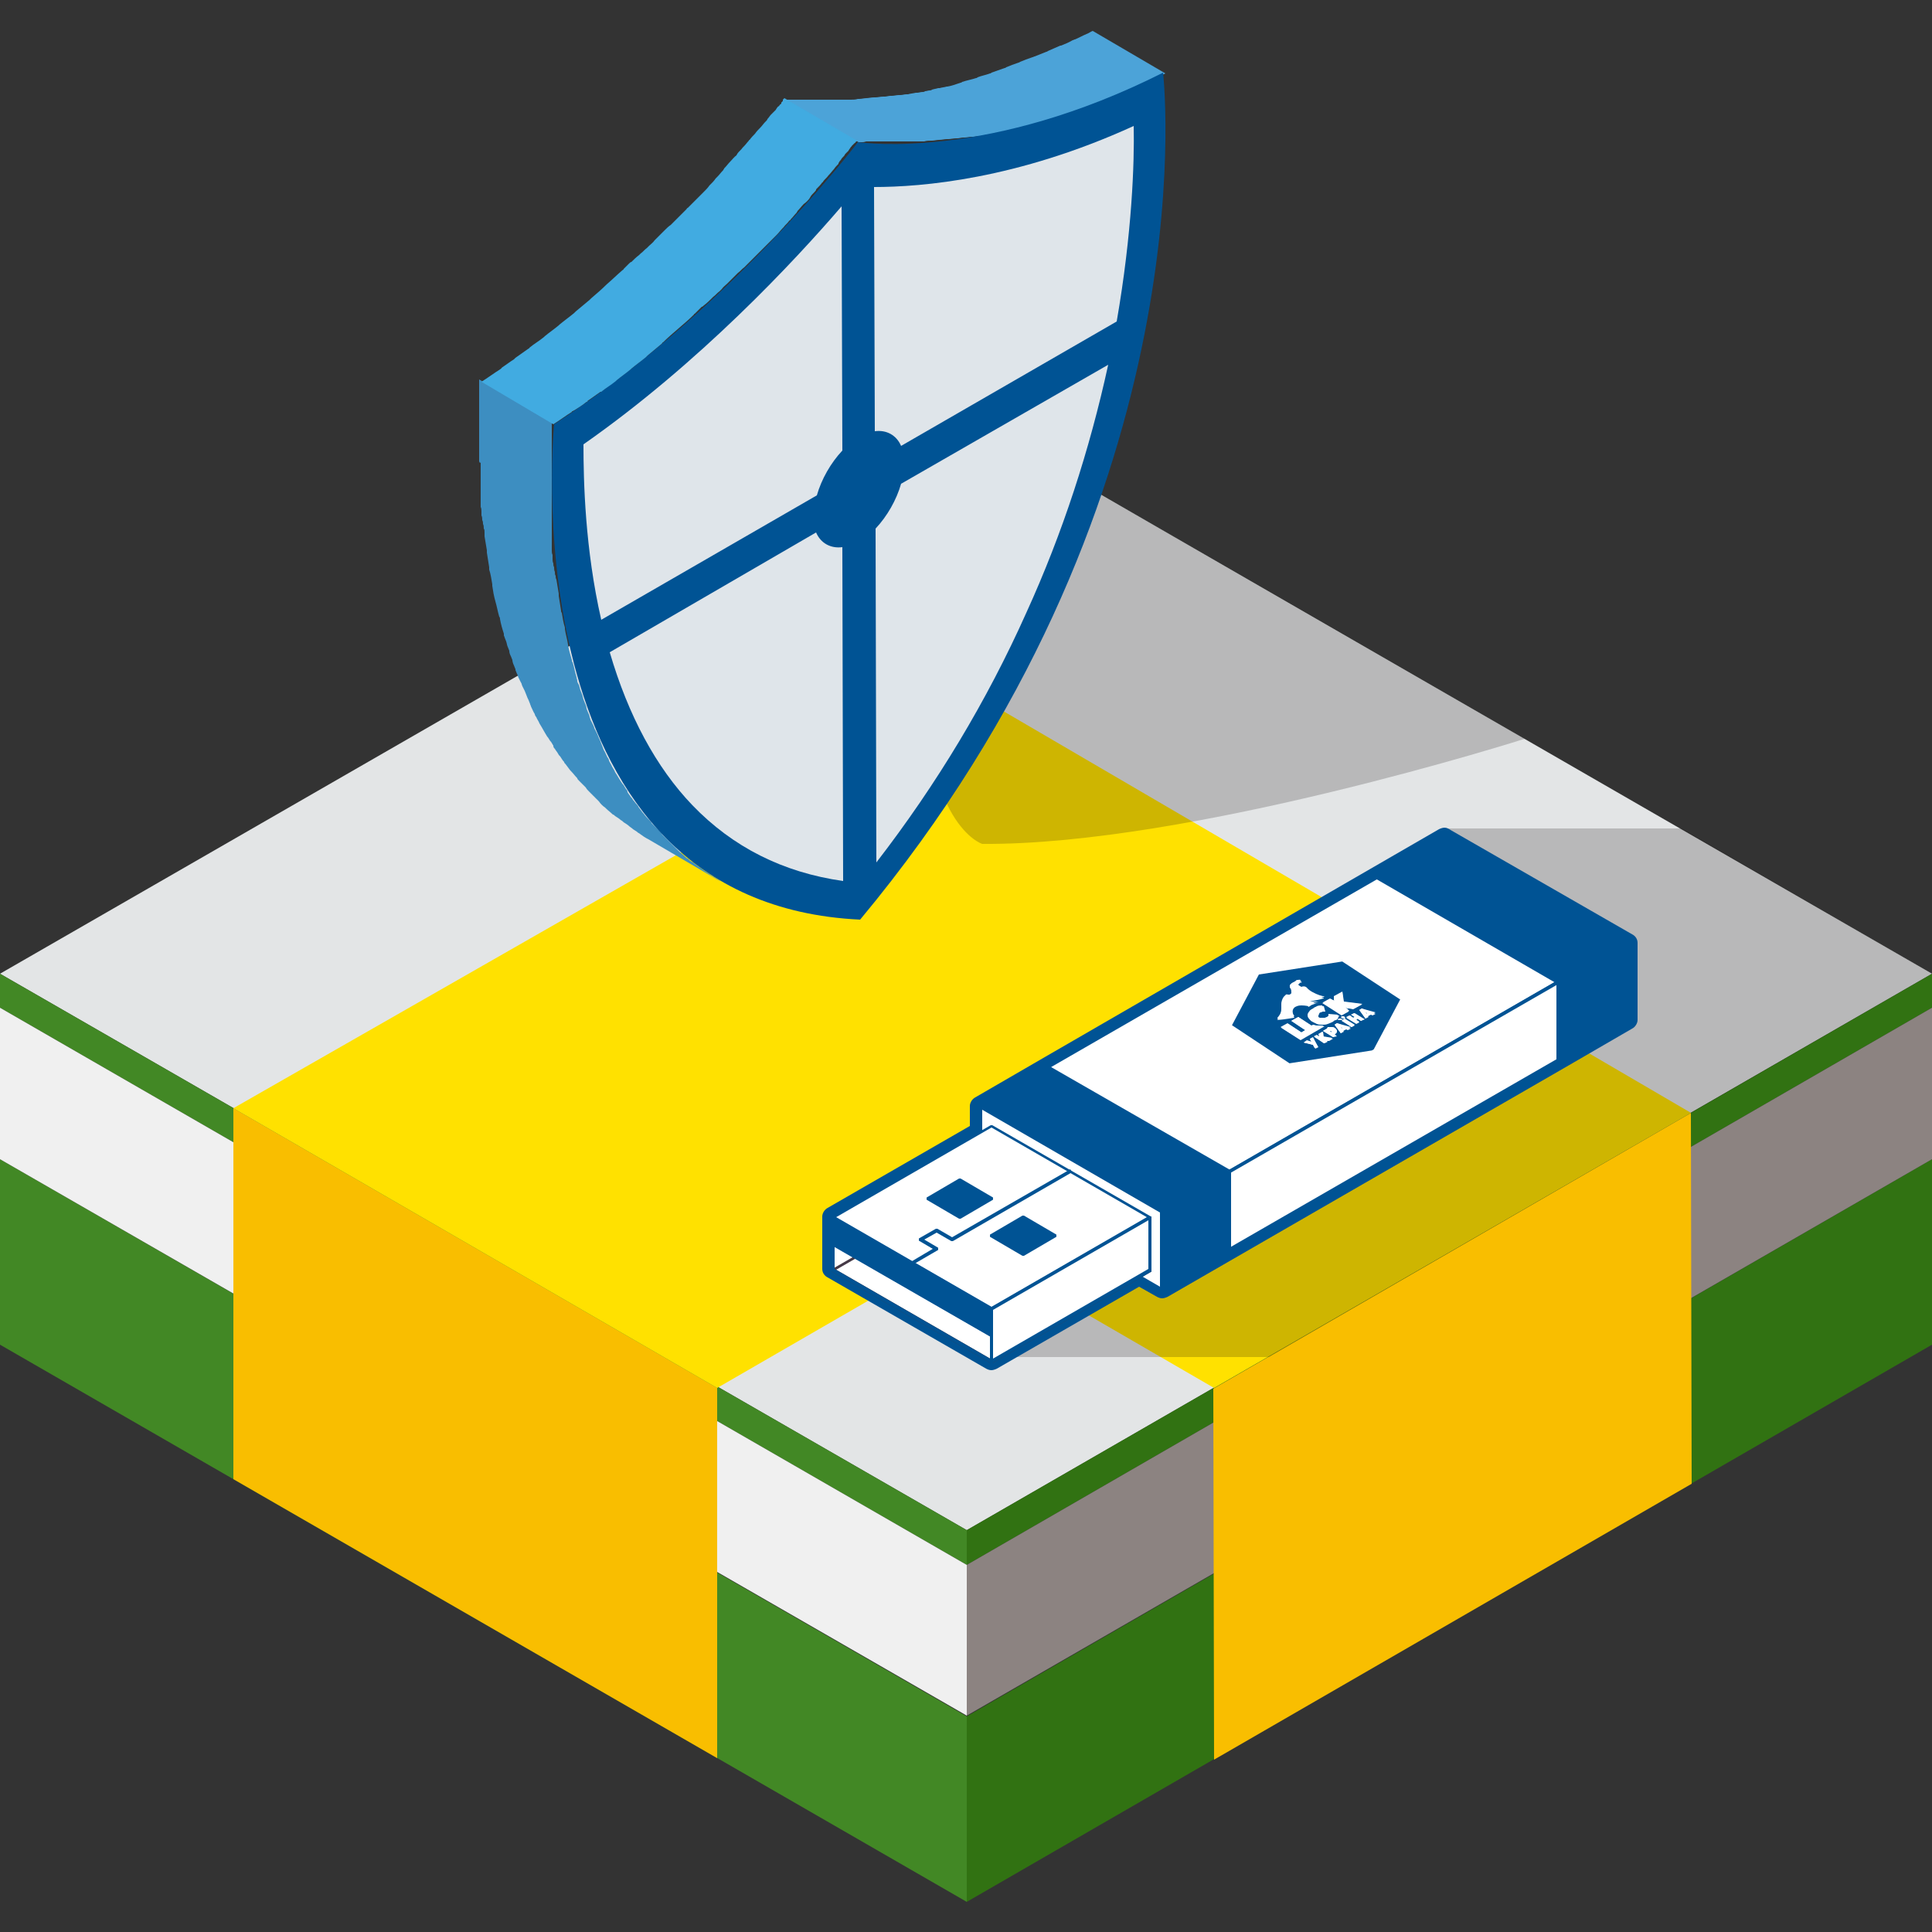 <svg xmlns="http://www.w3.org/2000/svg" xmlns:xlink="http://www.w3.org/1999/xlink" viewBox="0 0 250 250"><rect x="0" y="0" width="250" height="250" fill="#333333" stroke="none"/><style>.st0{display:none}.st1{display:inline;fill:#428825}.st2{fill:#e3e5e6}.st3{fill:#428825}.st4{fill:#317212}.st5{fill:#8c8381}.st6{fill:#f0f0f0}.st7{fill:#f9be00}.st8{fill:#ffe100}.st9{opacity:.2;fill:#0c0506}.st10{fill:#fff}.st10,.st11,.st12{fill-rule:evenodd;clip-rule:evenodd}.st11{fill:#6f6f6f}.st12{opacity:.2;fill:#0c0506}.st13{fill:#5a6771}.st13,.st14,.st15,.st16,.st17,.st18{fill-rule:evenodd;clip-rule:evenodd}.st14{fill:#a2a9ae}.st15{fill:#dde4ed}.st16{fill:#d2d2d2}.st17{fill:#dcdcdc}.st18{fill:#b5bec4}.st19{opacity:.2}.st20{fill-rule:evenodd;clip-rule:evenodd;fill:#191919}.st21{fill:#323232}.st22{stroke:#323232}.st22,.st23,.st24{fill:none;stroke-width:.5;stroke-miterlimit:10}.st23{stroke:url(#SVGID_1_)}.st24{stroke:url(#SVGID_2_)}.st25{enable-background:new}.st26{clip-path:url(#SVGID_4_)}.st27{opacity:.2;fill:#fff}.st28{fill:#8a4c06}.st29{fill:#a45a04}.st30{fill:#45200e}.st31{fill:#caad00}.st32{fill:#f4b878}.st33{fill:#dcdeeb}.st34{fill:#535353}.st35{fill:#704b1b}.st35,.st36,.st37{fill-rule:evenodd;clip-rule:evenodd}.st36{fill:#a5702b}.st37{fill:#ffd6c4}.st38{fill:#c1816f}.st38,.st39,.st40,.st41,.st42,.st43{fill-rule:evenodd;clip-rule:evenodd}.st39{fill:#333}.st40{fill:#404040}.st41{fill:#535353}.st42{fill:#262626}.st43{fill:#0d0d0d}.st44{fill:#afafaf}.st45{clip-path:url(#SVGID_6_)}.st46{fill:none;stroke:url(#SVGID_7_);stroke-width:.5;stroke-miterlimit:10}.st47{fill:#fff}.st48{fill:#005394}.st49{fill:#453946}.st50{clip-path:url(#SVGID_9_)}.st51{fill:#4ca3d8}.st52{fill:#3d8ec1}.st53{fill:#41abe1}.st54{fill:#dfe5ea}.st55{clip-path:url(#SVGID_11_)}.st56,.st57{fill:none;stroke:url(#SVGID_12_);stroke-width:.5;stroke-miterlimit:10}.st57{stroke:url(#SVGID_13_)}.st58{fill:#f1f5f6}.st58,.st59,.st60{fill-rule:evenodd;clip-rule:evenodd}.st59{fill:#f0f0f0}.st60{fill:#f9f9f9}.st61,.st62{fill:none;stroke:url(#SVGID_14_);stroke-width:.5;stroke-miterlimit:10}.st62{stroke:url(#SVGID_15_)}.st63{clip-path:url(#SVGID_17_)}.st64{clip-path:url(#SVGID_19_)}.st65{clip-path:url(#SVGID_21_)}.st66{clip-path:url(#SVGID_23_)}.st67{clip-path:url(#SVGID_25_)}.st68{clip-path:url(#SVGID_27_)}.st69{clip-path:url(#SVGID_29_)}.st70{clip-path:url(#SVGID_31_)}.st71{clip-path:url(#SVGID_33_)}</style><g id="_x30_1_x5F_Text"><path class="st2" d="M125.1 198L0 126l125.1-72L250 126z"/><path class="st3" d="M0 126v4.4l125.1 72.1V198z"/><path class="st4" d="M125.1 198L250 126v4.4l-124.9 72.1z"/><path class="st3" d="M0 150v24l125.1 72.1v-24z"/><path class="st4" d="M125.1 222.1v24L250 174v-24z"/><path class="st5" d="M250 130.4V150l-124.9 72v-19.5z"/><path class="st6" d="M125.1 222v-19.5L0 130.4V150z"/><path class="st7" d="M30.2 143.4v48l62.6 36.1v-47.9zm126.9 84.3l-.1-48 61.8-35.7.1 48z"/><path class="st8" d="M218.8 144L125 89.2l-94.8 54.2 62.6 36.2L125 161l32.1 18.6z"/><path class="st9" d="M127.1 109.2c26.9.2 70.2-13.6 70.2-13.6s-47.8-27.7-61.8-35.5c-23.1-13-16.4 6.4-16.2 25.8.2 21 7.8 23.3 7.8 23.3m90.5-2h-30.7l-22 17.5-38.8 25.4 1.9 25.5h36.2L250 126z"/><g id="XMLID_26_"><g id="XMLID_27_"><path class="st47" d="M128.3 176.8c-.1 0-.2 0-.3-.1l-20.5-11.8c-.2-.1-.3-.3-.3-.6v-6.8c0-.2.1-.5.3-.6l18.7-10.8v-3c0-.2.1-.5.3-.6l60.1-34.7c.1-.1.2-.1.3-.1.1 0 .2 0 .3.1l23.5 13.5c.2.1.3.3.3.6v10.2c0 .2-.1.5-.3.6l-60.1 34.7c-.1.1-.2.1-.3.1-.1 0-.2 0-.3-.1l-2.6-1.5-18.7 10.8c-.2.1-.3.1-.4.1z" id="XMLID_31_"/><path class="st48" d="M186.9 108.4l23.5 13.5v10.2l-8.8 5.1-51.3 29.6-2.9-1.7-19.1 11-20.5-11.8v-6.8l19.1-11v-3.4l8.8-5.1 51.2-29.6m0-1.3c-.2 0-.5.1-.7.2L135 136.9l-8.8 5.1c-.4.2-.7.7-.7 1.1v2.6l-18.4 10.6c-.4.2-.7.7-.7 1.1v6.8c0 .5.3.9.7 1.1l20.5 11.8c.2.1.4.2.7.2.2 0 .5-.1.7-.2l18.4-10.6 2.3 1.3c.2.1.4.2.7.2.2 0 .5-.1.7-.2l51.3-29.6 8.8-5.1c.4-.2.7-.7.7-1.1v-10c0-.5-.3-.9-.7-1.1l-23.5-13.5c-.3-.2-.5-.3-.8-.3z" id="XMLID_28_"/></g></g><g id="XMLID_9_"><g id="XMLID_25_"><path class="st47" d="M126.8 143.1l60.1-34.7 23.5 13.6-60.1 34.7z"/><path class="st48" d="M150.3 156.9h-.1l-23.5-13.5c-.1 0-.1-.1-.1-.2s0-.2.1-.2l60.1-34.7h.2l23.5 13.5c.1 0 .1.1.1.2s0 .2-.1.2l-60.1 34.7h-.1zm-23-13.8l23 13.3L210 122l-23-13.3-59.7 34.4z"/></g><g id="XMLID_24_"><path class="st47" d="M150.3 166.8v-10.1l60.1-34.7v10.1z"/><path class="st48" d="M150.3 167.1h-.1c-.1 0-.1-.1-.1-.2v-10.2c0-.1 0-.2.1-.2l60.1-34.7h.2c.1 0 .1.1.1.2v10.2c0 .1 0 .2-.1.2L150.4 167l-.1.1zm.2-10.3v9.6l59.7-34.4v-9.6l-59.7 34.4z"/></g><path class="st48" d="M159.2 151.4l-23.5-13.5h-.2l-8.8 5.1c-.1 0-.1.1-.1.2s0 .2.1.2l23.5 13.5h.2l8.8-5.1c.1 0 .1-.1.1-.2s0-.1-.1-.2z"/><g id="XMLID_23_"><path class="st48" d="M178.1 113.5l23.5 13.6 8.8-5.1-23.5-13.6z"/><path class="st48" d="M201.6 127.3h-.1L178 113.7c-.1 0-.1-.1-.1-.2s0-.2.1-.2l8.8-5.1h.2l23.5 13.5c.1 0 .1.1.1.2s0 .2-.1.2l-8.8 5.1c0 .1-.1.1-.1.1zm-23-13.8l23 13.3 8.4-4.8-23-13.3-8.4 4.8z"/></g><g id="XMLID_22_"><path class="st48" d="M201.6 137.2v-10.1l8.8-5.1v10.1z"/><path class="st48" d="M201.6 137.4h-.1c-.1 0-.1-.1-.1-.2V127c0-.1 0-.2.1-.2l8.8-5.1h.2c.1 0 .1.1.1.2v10.2c0 .1 0 .2-.1.2l-8.8 5.1h-.1zm.2-10.2v9.6l8.4-4.8v-9.6l-8.4 4.8z"/></g><g id="XMLID_21_"><path class="st47" d="M126.8 143.1l23.5 13.6v10.1l-23.5-13.5z"/><path class="st48" d="M150.3 167.1h-.1l-23.5-13.5c-.1 0-.1-.1-.1-.2v-10.2c0-.1 0-.2.1-.2h.2l23.5 13.5c.1 0 .1.1.1.2v10.2c0 .1 0 .2-.1.2 0-.1-.1 0-.1 0zm-23.2-13.9l23 13.3v-9.6l-23-13.3v9.6z"/></g><g id="XMLID_20_"><path class="st48" d="M159.1 161.8v-10.2l-8.8 5.1v10.1z"/><path class="st48" d="M150.3 167.1h-.1c-.1 0-.1-.1-.1-.2v-10.2c0-.1 0-.2.1-.2l8.8-5.1h.2c.1 0 .1.1.1.2v10.2c0 .1 0 .2-.1.2l-8.8 5.1c0-.1-.1 0-.1 0zm.2-10.3v9.6l8.4-4.8V152l-8.4 4.8z"/></g><g id="XMLID_19_"><path class="st47" d="M107.8 164.3l20.5 11.8 20.5-11.8-20.5-11.8z"/><path class="st49" d="M128.3 176.4h-.1l-20.5-11.8c-.1 0-.1-.1-.1-.2s0-.2.1-.2l20.5-11.8h.2l20.5 11.8c.1 0 .1.1.1.2s0 .2-.1.2l-20.5 11.8h-.1zm-20.1-12.1l20.1 11.6 20.1-11.6-20.1-11.6-20.1 11.6z"/></g><g id="XMLID_18_"><path class="st47" d="M107.8 157.5l20.5 11.9 20.5-11.9-20.5-11.8z"/><path class="st48" d="M128.3 169.6h-.1l-20.5-11.8c-.1 0-.1-.1-.1-.2s0-.2.1-.2l20.5-11.8h.2l20.5 11.8c.1 0 .1.1.1.2s0 .2-.1.2l-20.5 11.8h-.1zm-20.1-12.1l20.1 11.6 20.1-11.6-20.1-11.6-20.1 11.6z"/></g><g id="XMLID_17_"><path class="st48" d="M120.1 155.2l4.1-2.4 4.1 2.4-4.1 2.3z"/><path class="st48" d="M124.2 157.7h-.1l-4.1-2.4c-.1 0-.1-.1-.1-.2s0-.2.1-.2l4.1-2.4h.2l4.1 2.4c.1 0 .1.1.1.2s0 .2-.1.2l-4.1 2.4h-.1zm-3.7-2.5l3.7 2.1 3.7-2.1-3.7-2.1-3.7 2.1z"/></g><g id="XMLID_16_"><path class="st48" d="M128.3 159.9l4.1-2.4 4.1 2.4-4.1 2.4z"/><path class="st48" d="M132.4 162.5h-.1l-4.1-2.4c-.1 0-.1-.1-.1-.2s0-.2.1-.2l4.1-2.4h.2l4.1 2.4c.1 0 .1.1.1.2s0 .2-.1.2l-4.1 2.4h-.1zm-3.7-2.6l3.7 2.1 3.7-2.1-3.7-2.1-3.7 2.1z"/></g><g id="XMLID_15_"><path class="st47" d="M118 163.4l3.1-1.7-2-1.2 2-1.2 2.1 1.2 15.4-8.9"/><path class="st48" d="M118.2 163.6l-.2-.4 2.7-1.6-1.7-1c-.1 0-.1-.1-.1-.2s0-.2.1-.2l2.1-1.2h.2l1.9 1.1 15.3-8.8.2.4-15.4 8.9h-.2l-1.9-1.1-1.6.9 1.7 1c.1 0 .1.1.1.2s0 .2-.1.2l-3.1 1.8z"/></g><g id="XMLID_13_"><path class="st48" d="M107.8 157.5v3.4l20.5 11.9v-3.4z"/><path class="st48" d="M128.3 173h-.1l-20.5-11.8c-.1 0-.1-.1-.1-.2v-3.4c0-.1 0-.2.1-.2h.2l20.5 11.8c.1 0 .1.1.1.2v3.4c0 .1 0 .2-.1.2h-.1zM108 160.8l20.1 11.6v-2.9L108 157.9v2.9z"/></g><path class="st48" d="M128.3 176.4h-.1l-20.5-11.8c-.1 0-.1-.1-.1-.2V161c0-.1 0-.2.1-.2h.2l20.5 11.8c.1 0 .1.1.1.2v3.4c0 .1 0 .2-.1.2h-.1zM108 164.2l20.1 11.6v-2.9L108 161.3v2.9z" id="XMLID_12_"/><g id="XMLID_10_"><g id="XMLID_11_"><path class="st47" d="M128.3 169.4v6.7l20.5-11.8v-6.8z"/><path class="st48" d="M128.3 176.4h-.1c-.1 0-.1-.1-.1-.2v-6.8c0-.1 0-.2.1-.2l20.5-11.8h.2c.1 0 .1.1.1.2v6.8c0 .1 0 .2-.1.2l-20.5 11.8h-.1zm.2-6.9v6.3l20.1-11.6v-6.3l-20.1 11.6z"/></g></g></g><g class="st25"><defs><path id="SVGID_10_" class="st25" d="M170.5 140l-14.8-9.8L170 122l14.8 9.7z"/></defs><clipPath id="SVGID_1_"><use xlink:href="#SVGID_10_" overflow="visible"/></clipPath><g clip-path="url(#SVGID_1_)"><path class="st48" d="M173.5 132.9l.2.2.2-.1-.4-.1m3.2-1.9l.2.2.2-.1-.4-.1m-4.6 2.4l.2.2v-.1l-.1-.1h-.2.1m-2.4 1.4l-.2-.3.4-.2.7 1.2-.4.2-.3-.5-1.2-.3.4-.2.6.1m1-.7v-.3l.5-.3.1.7 1.2.2-.5.3h-.6.3l.1.1-.4.2-1.3-.8.4-.2.1.1h.1m1.8.1l-1.3-.8.5-.3.2-.1h.6c.1 0 .2.1.3.1l.2.2v.2c0 .1 0 .1-.1.2l-.2.2.3.2-.5.1m1-.5l-.8-1.1.3-.2 1.8.5-.4.2-.2-.1-.4.2.1.1-.4.4m1.4-.8l-1.3-.8.4-.2 1.3.8-.4.2m.2-1.2l.2-.1-.5-.3.4-.2 1.3.8-.4.2-.5-.3-.2.1.5.3-.4.2-1.3-.8.4-.2.5.3m1.6.1l-.8-1.1.3-.2 1.8.5-.4.2-.2-.1-.4.2.1.1-.4.4m-3.2.2h-.3c-.1 0-.1-.1 0-.2h.3c.1.1.1.1 0 .2m.4-.3h-.3c-.1 0-.1-.1 0-.2h.3c.1.1.1.2 0 .2m-5.5 1.9l.5-.3-1.8-1.2.9-.5 1.8 1.2.2-.1c.1 0 .3.1.5.1h.9l-3.1 1.8-2.5-1.6.9-.5 1.7 1.1m4.3-4c0-.1 0-.1-.1-.2v-.4l1.1-.6.1 1.3 2.4.3-1.1.6-.5-.1c-.2 0-.3 0-.4-.1l-.3-.1.1.1.1.1.1.1.1.1.2.2-.9.5-2.5-1.6.9-.5.2.1c.1 0 .1.1.2.1.2 0 .3.1.3.1m-.2 2.6c-.2.1-.4.2-.7.3-.2.1-.5.1-.7.1-.2 0-.5 0-.7-.1l-.6-.3c-.2-.1-.3-.3-.4-.4-.1-.1-.1-.3-.1-.4 0-.2.1-.3.2-.4.1-.1.3-.3.5-.4l.6-.3c.2 0 .4-.1.7-.1l.2.7h-.3c-.1 0-.2.1-.3.1-.1 0-.2.1-.2.2l-.1.2v.2c0 .1.1.1.2.1s.1.1.2.1h.6c.1 0 .2 0 .3-.1.1-.1.2-.1.2-.2v-.2l1.2.1-.1.2c0 .1-.1.1-.1.2s-.1.1-.2.2c-.2 0-.3.1-.4.2m-5.6-3.5c.1-.1.2-.1.2-.2.1-.2 0-.5-.1-.6-.2-.3-.1-.5.2-.7.2-.1.4-.2.6-.2h.2c.2-.1.5 0 .4.2l-.1-.1-.1.1-.1.1c-.3.2-.1.5.3.6.1-.1.5-.1.7.1.3.4 1.1.8 1.7 1 .1 0 .3.1.4.1.1 0 .1.1.1.1h-.1c-.5.2-1.8.4-1.8.4 0 .1.2.3.4.2h.9c-.2 0-.4 0-.6.1-.2.1-.4.1-.6.3l-.2.1c0-.1-.1-.1 0-.1 0 0-.4-.1-.9-.1-.4 0-.6.1-.8.2-.5.3-.4 1-.1 1.4h-.1c-.5.1-2.4.4-2.1.2.5-.6.5-.9.5-1.3v-.4c0-.3.1-.7.3-1l.3-.3c.1-.3.2-.1.5-.2m-4-2.6l-3.5 6.6 7.4 4.9 10.9-1.7 3.5-6.6-7.4-4.9-10.9 1.7"/><path class="st47" d="M169.9 134.2l-.4.2.2.4-.6-.2-.4.3 1.2.3.2.4.4-.2-.6-1.2m1.2-.7l-.5.3v.1l.1.1v.1l-.1-.1h-.1l-.1-.1-.4.2 1.3.9.4-.3h-.2v-.1h-.1l-.1-.1h.1l.2.1h.3l.5-.3-1.2-.2-.1-.6m1.2.1l-.3-.2h.3l.1.1-.1.1m-.6-.5l-.5.3 1.3.8.4-.2-.3-.2c.1 0 .2-.1.2-.2.1-.1.1-.1.1-.2v-.2c0-.1-.1-.1-.2-.2s-.2-.1-.3-.1h-.6l-.1.2m1.9 0l-.2-.2.3.1-.1.1m-.6-.7l-.3.2.8 1.1.4-.2-.1-.1.4-.2.2.1.4-.2-1.8-.7m1-.6l-.4.2 1.3.9.4-.3-1.3-.8m1.3-.7l-.4.2.4.3-.2.1-.4-.3-.5.3 1.3.8.4-.2-.4-.3.2-.2.4.3.5-.2-1.3-.8m1.5.1l-.2-.2.3.1-.1.1m-.6-.7l-.3.2.8 1.1.4-.2-.1-.1.4-.2.2.1.4-.2-1.8-.7"/><path class="st47" d="M173.3 131.8c-.1 0-.1.1 0 .2h.3c.1 0 .1-.1 0-.2h-.3m.4-.2c-.1 0-.1.1 0 .2h.3c.1 0 .1-.1 0-.2s-.2-.1-.3 0m-3.8-1.1c-.2.1-.4.2-.5.4-.1.1-.2.3-.2.4 0 .1 0 .3.1.4.1.1.2.3.4.4l.6.3c.2.1.5.1.7.1.3 0 .5 0 .7-.1.2-.1.5-.1.7-.3.1-.1.2-.1.3-.2l.2-.2c.1-.1.1-.1.1-.2l.1-.2-1.2-.1v.2c0 .1-.1.1-.2.2-.1 0-.2.1-.3.1h-.6c-.1 0-.2-.1-.2-.1-.1 0-.1-.1-.2-.1v-.2l.1-.2c0-.1.1-.1.2-.2s.2-.1.3-.1h.3l-.2-.7c-.2 0-.5 0-.7.1-.1.1-.3.1-.5.3m3.8-2.2l-1.1.6v.4c0 .1 0 .1.1.2-.1 0-.1-.1-.2-.1s-.1-.1-.2-.1l-.2-.1-.9.5 2.5 1.6.9-.5-.2-.2-.1-.1-.1-.1-.1-.1-.1-.1.3.1c.1 0 .2 0 .4.1l.5.1 1.1-.6-2.4-.3-.2-1.3"/><path class="st47" d="M168 131.6l-.9.5 1.8 1.2-.5.3-1.8-1.2-.9.5 2.5 1.6 3.1-1.8h-.9c-.2 0-.3-.1-.5-.1l-.2.1-1.7-1.1m-.8-4.4c-.3.2-.4.4-.2.7.1.1.1.4.1.6 0 .1-.1.2-.2.2-.2.1-.3-.1-.5 0l-.3.3c-.2.3-.3.6-.3 1v.4c0 .5 0 .7-.5 1.3-.2.3 1.6-.1 2.1-.2h.1c-.3-.4-.5-1.1.1-1.4.2-.1.5-.2.8-.2.5 0 .9.1.9.1v.1l.2-.1.6-.3c.2 0 .4-.1.6-.1h-.9c-.3 0-.4-.2-.4-.2s1.4-.2 1.8-.4h.1c.1 0 .1-.1-.1-.1-.1 0-.3-.1-.4-.1-.6-.2-1.4-.6-1.7-1-.2-.2-.5-.2-.7-.1-.4-.2-.6-.4-.3-.6l.1-.1.1-.1.1.1c0-.1-.2-.3-.4-.2h-.2c-.2.2-.4.3-.6.4"/></g></g><path class="st51" d="M111.6 18.4h-.5l-9.4-5.5h8.4c.3 0 .6 0 .9-.1h.2c.3 0 .6-.1.9-.1.3 0 .6-.1 1-.1h.2c.3 0 .6-.1 1-.1h.2c.2 0 .5-.1.7-.1h.2c.3 0 .6-.1.9-.1h.2c.3 0 .5-.1.8-.1h.2c.3-.1.6-.1 1-.2h.2c.2 0 .4-.1.7-.1.1 0 .2 0 .3-.1.2 0 .4-.1.6-.1.1 0 .2 0 .3-.1.3-.1.5-.1.8-.2h.2c.3-.1.6-.1.9-.2h.1c.6-.1 1.1-.3 1.7-.5.1 0 .1 0 .2-.1.6-.2 1.2-.3 1.8-.5.1 0 .1 0 .2-.1.5-.2 1.1-.3 1.6-.5.1 0 .1 0 .2-.1.6-.2 1.1-.4 1.7-.6.1 0 .1 0 .2-.1.5-.2 1-.4 1.6-.6.1 0 .2-.1.2-.1.5-.2 1-.4 1.6-.6.1 0 .2-.1.3-.1l1.5-.6c.1 0 .2-.1.2-.1.5-.2 1.1-.5 1.6-.7h.1c.5-.2 1-.4 1.5-.7.1 0 .2-.1.3-.1.5-.2 1-.5 1.5-.7.3-.1.5-.3.8-.4l9.4 5.5c-.2.1-.4.2-.7.3 0 0-.1 0-.1.1-.5.2-1 .5-1.5.7-.1 0-.2.1-.3.1-.5.2-1 .5-1.5.7h-.1c-.5.2-1.1.5-1.6.7-.1 0-.2.1-.2.1l-1.5.6s-.1 0-.1.1c0 0-.1 0-.1.1-.5.2-1.1.4-1.6.6-.1 0-.2.1-.2.1-.5.2-1 .4-1.6.6h-.2c-.6.2-1.1.4-1.7.6-.1 0-.1 0-.2.1-.6.2-1.1.4-1.6.5h-.2c-.6.2-1.2.3-1.8.5-.1 0-.1 0-.2.1-.6.2-1.2.3-1.7.5h-.2c-.3.1-.6.2-.9.2h-.2c-.3.1-.5.1-.8.2-.1 0-.2 0-.3.1-.2 0-.4.1-.6.1-.1 0-.2 0-.3.1-.2 0-.4.1-.7.1h-.2c-.3.1-.6.1-1 .2h-.2c-.3 0-.5.1-.8.1h-.2c-.3 0-.6.1-.9.1h-.2c-.2 0-.5.1-.7.1h-.2c-.3 0-.7.1-1 .1h-.2c-.3 0-.6.1-1 .1-.3 0-.6.1-.9.1h-.1c-.3 0-.6 0-.9.1h-7.5c-.3.1-.4.1-.5.1z"/><path class="st52" d="M62 59.7V49.1l9.4 5.5v16.6c0 .2 0 .4.1.6v.5c0 .2 0 .4.1.6 0 .2 0 .3.1.5 0 .2 0 .4.1.6 0 .2 0 .4.1.5 0 .2 0 .3.1.5l.3 1.8v.3c.1.6.2 1.3.3 1.9 0 .1 0 .2.1.3.1.6.2 1.3.4 1.9v.2c.1.7.3 1.3.4 2 .1.7.3 1.3.5 2 0 .1 0 .2.1.3.2.6.3 1.3.5 1.9 0 .2.1.3.1.5s.1.3.2.5.1.4.2.7c.1.2.1.3.2.5s.1.4.2.7c.1.2.1.3.2.5s.2.5.2.7c.1.2.1.3.2.5s.2.4.2.6c.1.2.1.4.2.5l.3.6c.1.2.1.4.2.5l.3.6c.1.2.1.3.2.5s.2.4.3.7c.1.2.1.3.2.5 0 .1.1.2.1.3.2.3.3.6.5 1 .1.1.2.3.2.4.1.3.3.5.4.8.1.2.2.3.3.5.1.3.3.5.4.7.1.2.2.3.3.5.2.3.3.5.5.7.1.2.2.3.3.5.1.1.2.2.2.4.1.2.3.4.4.6.1.1.2.2.3.4.2.2.3.4.5.6.1.1.2.2.2.3.2.3.4.5.6.8l.1.1c.2.3.5.6.8.9.1.1.2.2.2.3l.6.6.3.3c.2.2.4.4.5.6l.3.3.6.6.3.3.8.8.1.1c.3.3.6.5.9.8.1.1.2.2.3.2.2.2.4.4.7.5.1.1.2.2.4.3.2.2.4.3.7.5.1.1.2.2.4.3.2.2.5.3.7.5.1.1.2.1.3.2.4.2.7.4 1.1.7l-9.4-5.5c-.4-.2-.7-.4-1.1-.7-.1-.1-.2-.1-.3-.2-.2-.2-.5-.3-.7-.5-.1-.1-.3-.2-.4-.3-.2-.2-.4-.3-.7-.5-.1-.1-.2-.2-.4-.3-.2-.2-.4-.3-.7-.5-.1-.1-.2-.2-.3-.2-.3-.3-.6-.5-.9-.8l-.1-.1c-.3-.2-.6-.5-.8-.8l-.3-.3-.6-.6-.3-.3c-.2-.2-.4-.4-.5-.6l-.3-.3-.6-.6c-.1-.1-.2-.2-.2-.3-.3-.3-.5-.6-.8-.9l-.1-.1c-.2-.3-.4-.5-.6-.8-.1-.1-.2-.2-.2-.3-.2-.2-.3-.4-.5-.7-.1-.1-.2-.2-.3-.4-.1-.2-.3-.4-.4-.6-.1-.1-.2-.2-.2-.4 0-.1-.1-.1-.1-.2-.1-.1-.1-.2-.2-.3-.2-.2-.3-.5-.5-.7-.1-.2-.2-.3-.3-.5-.1-.2-.3-.5-.4-.7-.1-.2-.2-.3-.3-.5-.1-.3-.3-.5-.4-.8-.1-.1-.2-.3-.2-.4-.2-.3-.3-.6-.5-1 0-.1-.1-.2-.1-.3-.1-.2-.1-.3-.2-.5s-.2-.4-.3-.7c-.1-.2-.1-.3-.2-.5l-.3-.6c-.1-.2-.1-.4-.2-.5l-.3-.6c-.1-.2-.1-.4-.2-.5-.1-.2-.1-.3-.2-.5v-.1c-.1-.2-.1-.3-.2-.5s-.2-.5-.2-.7c-.1-.2-.1-.3-.2-.5s-.2-.4-.2-.7c-.1-.2-.1-.3-.2-.5s-.1-.4-.2-.7c-.1-.2-.1-.3-.2-.5 0-.1-.1-.2-.1-.3V82c-.2-.6-.4-1.3-.5-1.9 0-.1 0-.2-.1-.3-.2-.7-.3-1.3-.5-2s-.3-1.3-.4-2v-.2c-.1-.6-.2-1.3-.4-1.9v-.3c-.1-.6-.2-1.3-.3-1.9v-.3l-.3-1.8v-.5c0-.2 0-.4-.1-.5 0-.2 0-.4-.1-.6 0-.2 0-.3-.1-.5 0-.2 0-.4-.1-.6v-.5c0-.2 0-.4-.1-.6v-5.8c-.1.2-.1.1-.2-.1z"/><path class="st48" d="M71.7 54.9C94 40.4 110.2 19.5 111 18.4c.9.1 17.1 2.3 39.5-9 .3 2.8 5.3 56.1-39.2 109.6-44.6-2.1-39.9-61-39.6-64.1z"/><path class="st53" d="M62.3 49.4c.8-.5 1.6-1.1 2.4-1.6.1-.1.2-.1.2-.2.6-.4 1.1-.8 1.6-1.1l.2-.2c.6-.4 1.1-.8 1.7-1.2 0 0 .1 0 .1-.1.6-.5 1.3-.9 1.9-1.4l.1-.1c.6-.5 1.2-.9 1.8-1.4l.1-.1c.6-.5 1.3-1 1.9-1.5l.2-.2 1.8-1.5.2-.2c.7-.6 1.4-1.2 2-1.8.7-.6 1.3-1.2 2-1.8.1-.1.2-.1.2-.2l.7-.7c.1-.1.2-.2.3-.2.3-.3.6-.6 1-.9l.2-.2c.3-.2.5-.5.8-.7l.3-.3c.2-.2.5-.4.7-.7l.2-.2.9-.9.2-.2c.3-.3.5-.5.8-.7l.2-.2.9-.9.1-.1.8-.8c.1-.1.1-.2.2-.2l.9-.9.9-.9.2-.2c.3-.3.6-.6.8-.9l.1-.1c.3-.3.5-.5.7-.8l.2-.2c.3-.3.5-.6.8-.9 0-.1.1-.1.1-.2.3-.3.5-.6.8-.9.3-.3.5-.6.8-.8 0-.1.1-.1.1-.2.2-.3.5-.5.7-.8l.1-.1c.3-.3.5-.6.7-.8 0 0 0-.1.1-.1.2-.3.5-.6.7-.8.2-.3.4-.5.7-.8.2-.2.4-.5.6-.7l.1-.1c.1-.1.2-.2.2-.3l.1-.1c.1-.1.2-.3.3-.4l.3-.3.1-.1.2-.2.1-.1c0-.1.1-.1.1-.2l.1-.1c0-.1.1-.1.1-.1l.1-.1.1-.1s0-.1.1-.1l.1-.1v-.1s0-.1.1-.1c0 0 0-.1.1-.1v-.2l.1-.1.1-.1 9.4 5.5s0 .1-.1.1l-.1.1s0 .1-.1.1l-.1.1-.1.1-.1.1-.1.1s0 .1-.1.1c0 .1-.1.1-.1.2l-.1.1c0 .1-.1.1-.1.2l-.1.1-.2.2-.1.1c-.1.1-.1.2-.2.3l-.1.1c-.1.1-.2.2-.3.4l-.1.1c-.1.1-.1.2-.2.3v.1c-.2.2-.4.4-.6.7-.2.2-.4.5-.7.8-.2.3-.5.5-.7.8 0 0 0 .1-.1.1-.2.3-.5.6-.7.8l-.1.1v.1c-.2.3-.5.5-.7.8 0 .1-.1.1-.1.2-.2.3-.5.6-.8.8-.3.3-.5.6-.8.9 0 .1-.1.1-.1.2-.3.3-.5.6-.8.9 0 0 0 .1-.1.1l-.1.1c-.2.3-.5.5-.7.8l-.1.1c-.3.3-.5.6-.8.9l-.2.2-.9.9-.9.9-.1.1-.1.1-.8.8-.1.1-.9.9-.2.2c-.3.2-.5.5-.8.7l-.2.2-.9.9-.1.1-.2.2c-.2.2-.5.4-.7.7l-.3.3c-.3.2-.5.5-.8.7l-.2.2c-.3.3-.6.6-1 .9-.1.1-.2.2-.3.2l-.7.7-.2.2s-.1 0-.1.1c-.6.6-1.3 1.2-2 1.8-.7.6-1.4 1.2-2 1.8 0 0-.1 0-.1.1l-.1.1-1.8 1.5-.2.2c-.6.5-1.3 1-1.9 1.5l-.1.1c-.6.5-1.2.9-1.8 1.4l-.1.1c-.6.5-1.3.9-1.9 1.4h-.1c-.6.4-1.1.8-1.7 1.2.1 0 0 .1-.1.1-.5.4-1.1.8-1.6 1.1-.1 0-.1.1-.2.1 0 0-.1 0-.1.1-.8.5-1.6 1.1-2.4 1.6l-9.3-5.5z"/><path class="st54" d="M116.6 62.6c-.6 2.1-1.8 4.2-3.3 5.8l.1 43.2c7.8-10.1 14.3-20.9 19.4-32.3 4.7-10.3 8.2-21.1 10.6-32.1l-26.8 15.4zm-3.5-38.4l.1 31.6c1.5-.2 2.8.5 3.4 1.9l27.9-16.1c2-11.5 2.3-20.6 2.2-25.3-15.1 6.9-27.4 7.9-33.6 7.9zm-4.2 2.5c-6.1 7.1-18.4 20.3-33.4 30.8 0 4.8.2 13.5 2.3 22.7l27.9-16.1c.6-2.1 1.8-4.2 3.3-5.8l-.1-31.6zm-30 57.7c2.4 8.2 6 14.9 10.7 19.8 5.2 5.4 11.7 8.7 19.5 9.8l-.1-43.2c-1.5.2-2.8-.5-3.4-1.9L78.9 84.4z"/></g></svg>